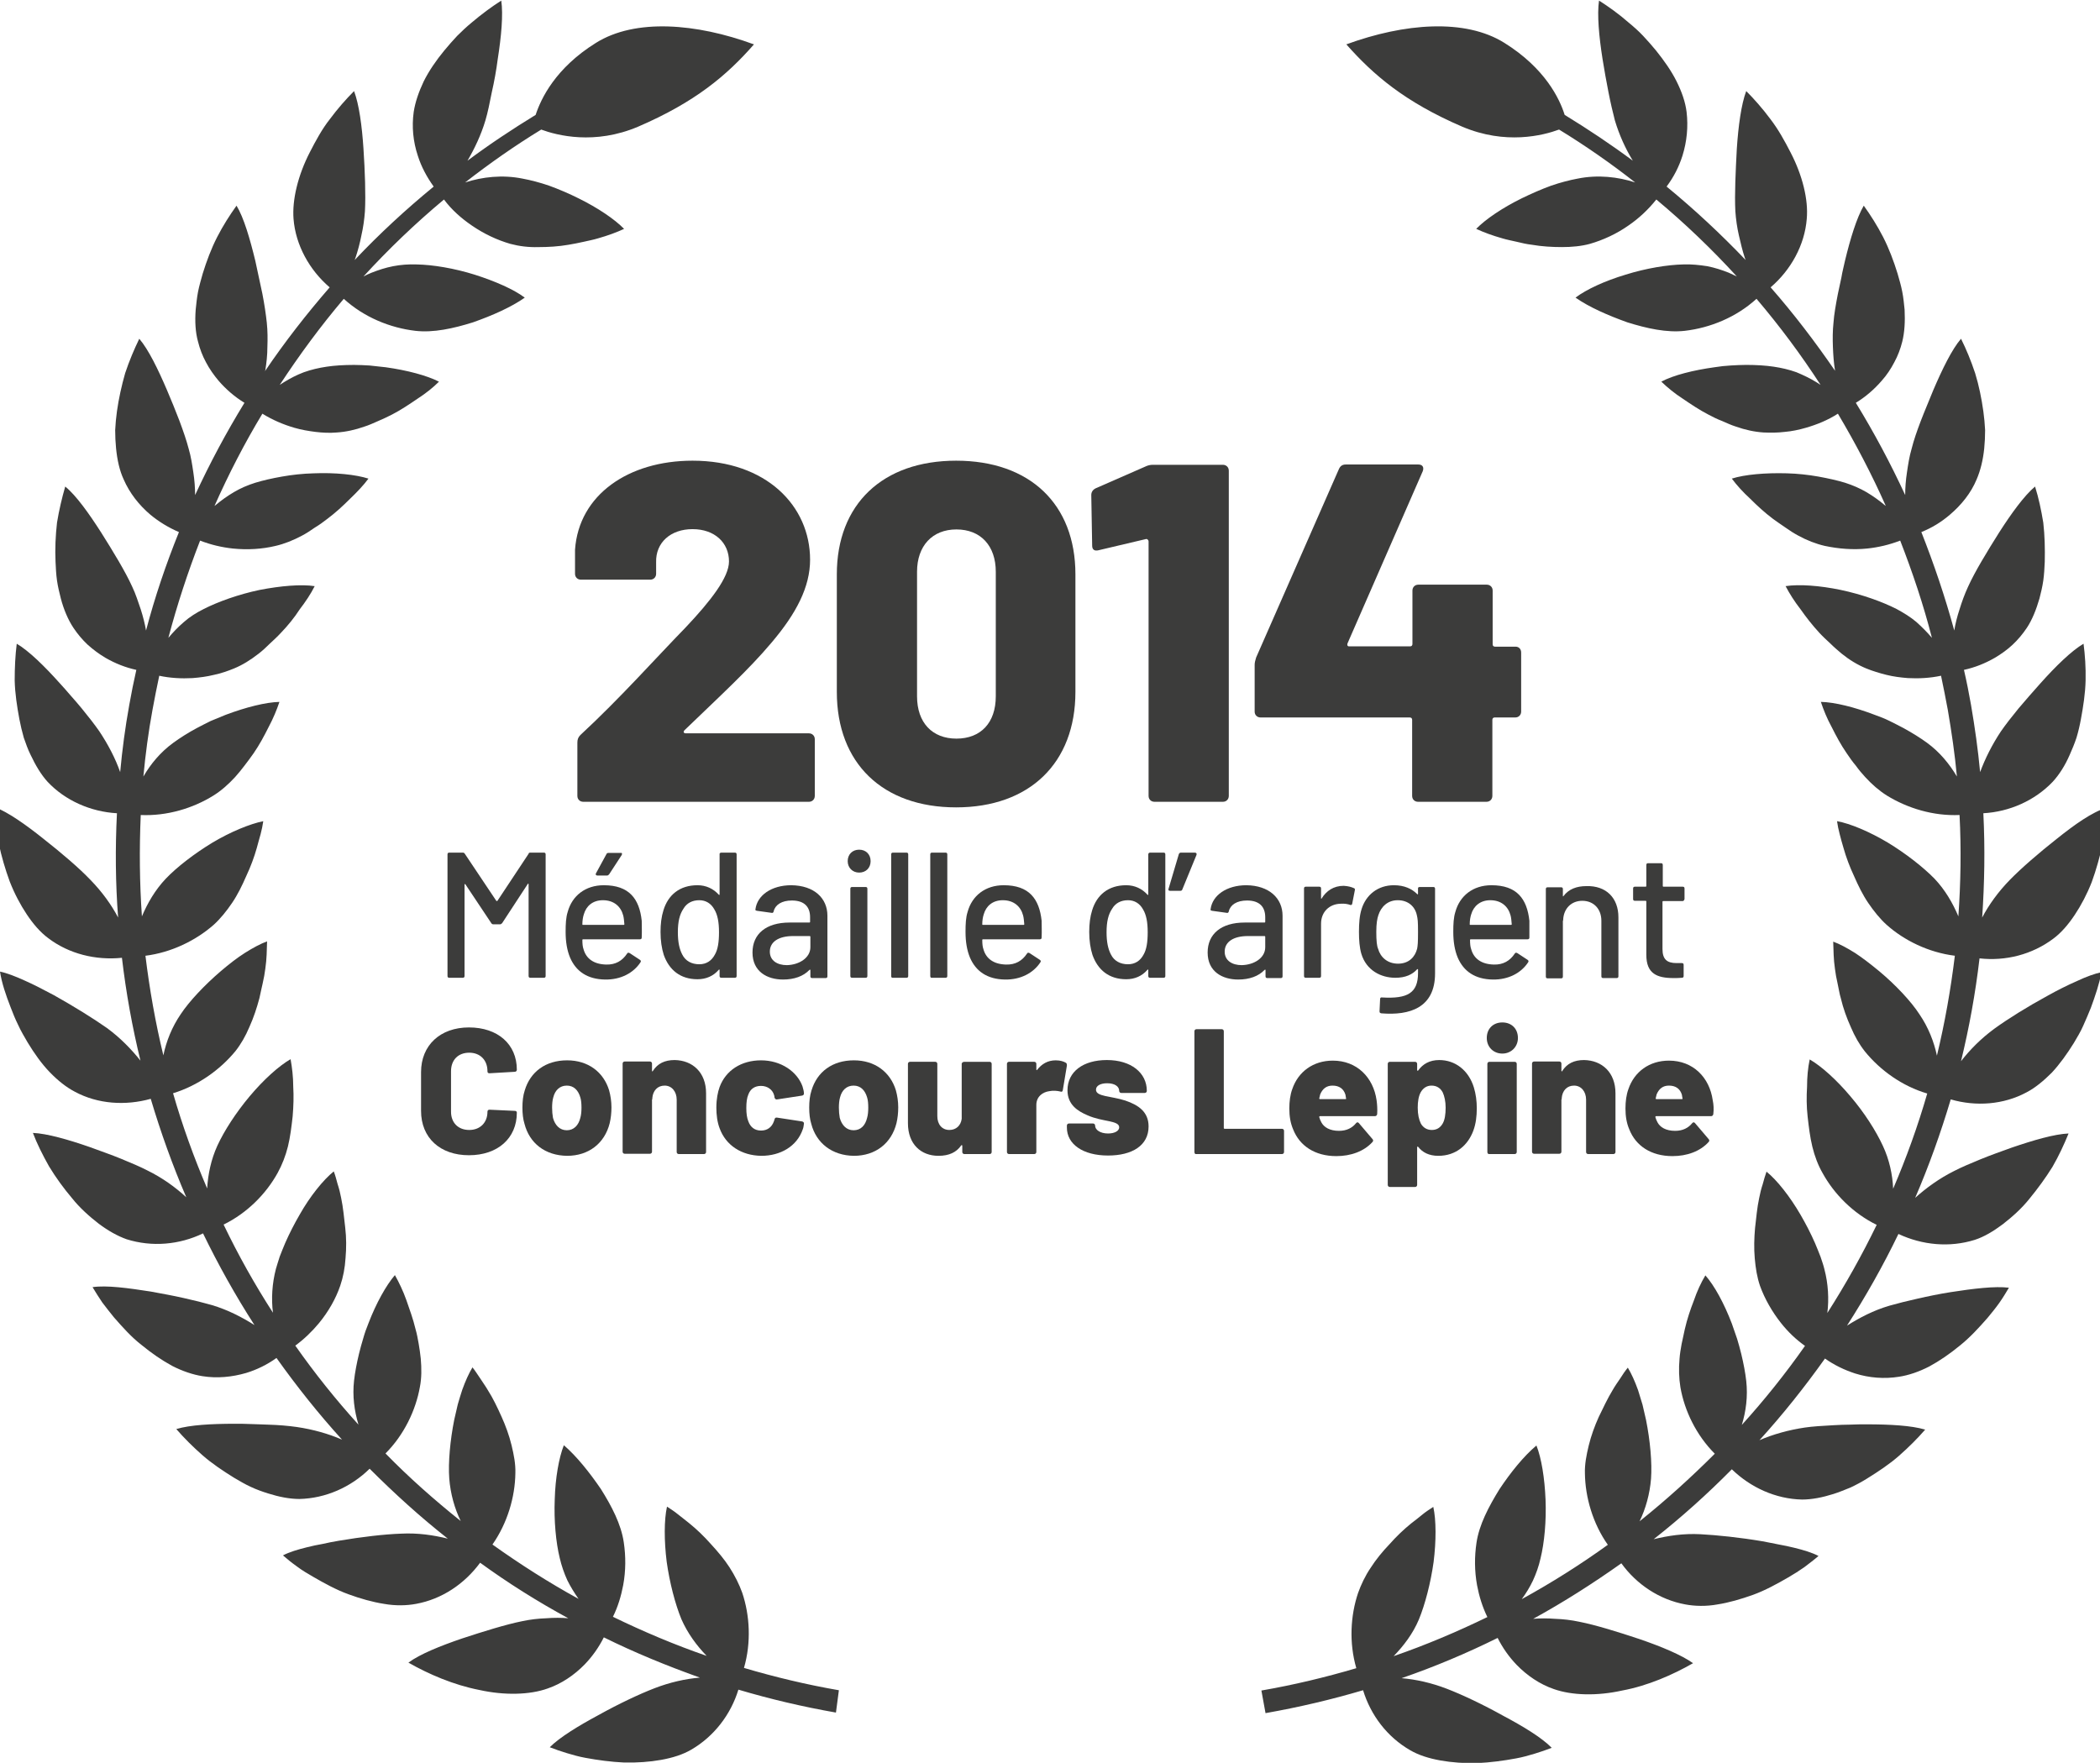 <?xml version="1.0" encoding="utf-8"?>
<!-- Generator: Adobe Illustrator 21.0.0, SVG Export Plug-In . SVG Version: 6.00 Build 0)  -->
<svg version="1.1" id="ƒŒƒCƒ_x201E__x5B__x5F_1"
	 xmlns="http://www.w3.org/2000/svg" xmlns:xlink="http://www.w3.org/1999/xlink" x="0px" y="0px" viewBox="0 0 714.7 600"
	 style="enable-background:new 0 0 714.7 600;" xml:space="preserve">
<style type="text/css">
	.st0{fill:#3C3C3B;}
	.st1{enable-background:new    ;}
</style>
<g>
	<g>
		<g>
			<g>
				<g>
					<path class="st0" d="M285.5,575.3c-11-1.9-21.8-4.5-32.3-7.6c2.5-8.6,2-17.9-0.6-25.6c-1-2.8-2.5-5.8-4.3-8.6s-4.1-5.5-6.4-8
						c-2.3-2.6-4.8-5-7.4-7.1c-1.3-1-2.6-2.1-3.8-3c-1.2-1-2.5-1.8-3.7-2.6c-1,4.5-1,11.6-0.1,18.8c1,7.1,2.9,14.4,5,19.5
						c2.1,4.8,5.2,9,8.6,12.5c-11-3.8-21.6-8.3-31.9-13.3c1.7-3.4,2.8-7.1,3.5-10.8c0.9-4.9,0.9-9.8,0.2-14.5
						c-0.9-6.2-4.1-12.3-7.8-18.2c-3.9-5.7-8.3-11.2-12.6-14.9c-1.7,4.3-2.9,11.2-3.1,18.4c-0.3,7.3,0.4,14.7,1.7,20
						c0.6,2.6,1.5,5.2,2.6,7.6c1.1,2.2,2.4,4.3,3.8,6.3c-10.2-5.6-19.9-11.8-29.3-18.5c5.1-7.3,7.7-16.2,7.8-24.3
						c0.1-3.1-0.5-6.2-1.3-9.5s-2-6.6-3.4-9.7s-2.9-6.3-4.7-9.1c-0.8-1.4-1.8-2.7-2.6-4c-0.9-1.3-1.7-2.6-2.6-3.7
						c-1.2,2-2.4,4.6-3.5,7.7c-0.5,1.5-1,3.2-1.5,4.9c-0.4,1.7-0.8,3.4-1.2,5.2c-1.4,7-2.1,14.7-1.7,20c0.4,5.2,1.8,10.2,3.9,14.5
						c-9-7.2-17.6-14.8-25.6-23c6.3-6.3,10.3-14.7,11.7-22.6c0.6-3,0.6-6.3,0.3-9.7c-0.2-1.7-0.4-3.4-0.7-5
						c-0.3-1.7-0.6-3.4-1.1-5.1c-0.8-3.4-2-6.6-3.1-9.8c-1.1-3.1-2.5-6-3.9-8.5c-3,3.5-6.4,9.6-9,16.4c-0.7,1.7-1.3,3.4-1.8,5.2
						c-0.5,1.7-1,3.4-1.4,5.1c-0.8,3.3-1.4,6.5-1.7,9.2c-0.6,5.3,0.1,10.3,1.5,15c-7.7-8.5-14.9-17.5-21.5-26.9
						c3-2.2,5.7-4.8,8.1-7.7c3.2-3.9,5.7-8.3,7.2-12.7c1-2.9,1.6-6.1,1.8-9.4c0.3-3.4,0.3-6.9-0.1-10.3s-0.7-6.9-1.4-10.2
						c-0.3-1.6-0.7-3.2-1.2-4.7c-0.4-1.5-0.8-3-1.3-4.3c-3.6,2.9-8.1,8.5-11.6,14.7c-1.8,3.1-3.5,6.4-4.9,9.6
						c-0.7,1.6-1.3,3.2-1.9,4.7c-0.5,1.5-0.9,2.9-1.3,4.2c-1.3,5-1.6,10.2-1,14.9c-6.2-9.6-11.8-19.6-16.8-30
						c8-3.9,14.5-10.5,18.4-17.6c1.5-2.7,2.7-5.8,3.5-9c0.8-3.3,1.2-6.7,1.6-10.2c0.3-3.5,0.4-6.9,0.2-10.2c0-3.3-0.4-6.5-0.9-9.3
						c-4,2.3-9.2,7-13.9,12.6c-4.7,5.6-8.7,11.8-11,16.8c-2.2,4.8-3.2,9.8-3.5,14.6c-4.5-10.5-8.4-21.3-11.6-32.4
						c8.5-2.6,16-8,21.2-14.3c1.9-2.4,3.5-5.2,4.8-8.3c1.4-3.1,2.5-6.4,3.4-9.8c0.4-1.7,0.7-3.4,1.1-5c0.4-1.7,0.7-3.4,0.9-5
						c0.5-3.3,0.5-6.4,0.6-9.3c-2.2,0.8-4.8,2.2-7.5,3.9c-2.7,1.7-5.5,3.9-8.2,6.2c-5.5,4.7-10.8,10.3-13.7,14.7
						c-3,4.4-4.9,9.2-5.9,14c-2.7-11.1-4.7-22.5-6.1-33.9c8.8-1.1,17.2-5.2,23.3-10.6c2.2-2,4.3-4.6,6.2-7.4
						c1.9-2.8,3.4-5.9,4.8-9.1c1.5-3.2,2.7-6.4,3.6-9.6c0.4-1.6,0.9-3.2,1.3-4.7s0.7-3,0.9-4.4c-4.5,0.9-11.1,3.6-17.3,7.3
						c-6.1,3.7-12.1,8.3-15.9,12.3c-3.6,3.8-6.2,8.3-8.1,12.8c-0.8-11.4-0.9-22.9-0.4-34.5c8.9,0.4,17.8-2.3,24.7-6.6
						c2.6-1.6,5.1-3.8,7.4-6.3c1.1-1.2,2.2-2.6,3.2-3.9c1.1-1.4,2.1-2.8,3.1-4.2c2-2.9,3.6-5.9,5.1-8.9c1.6-3,2.8-5.9,3.7-8.6
						c-4.6,0.1-11.4,1.8-18.3,4.4c-1.7,0.7-3.4,1.4-5.1,2.1c-1.6,0.8-3.2,1.6-4.7,2.4c-3,1.6-5.8,3.4-8,5
						c-4.4,3.2-7.7,7.2-10.2,11.5c0.7-7.5,1.7-15.1,3.1-22.7c0.7-3.9,1.5-7.8,2.3-11.6c3.7,0.8,7.6,1,11.3,0.8
						c2.5-0.2,4.9-0.5,7.3-1.1c2.4-0.5,4.7-1.3,6.9-2.2c2.9-1.2,5.6-2.9,8.3-5c1.3-1,2.6-2.2,3.8-3.4c1.3-1.2,2.6-2.4,3.8-3.7
						c2.4-2.5,4.6-5.2,6.4-8c2-2.6,3.8-5.3,5.1-7.9c-4.6-0.7-11.6-0.1-18.8,1.3c-7.1,1.5-14.1,4-19,6.5c-2.4,1.2-4.8,2.7-6.7,4.4
						c-2,1.7-3.7,3.5-5.3,5.4c3-11.3,6.6-22.3,10.8-33.1c3.6,1.4,7.4,2.3,11.2,2.7c5,0.5,9.9,0.2,14.5-0.9c3-0.7,6-1.9,9-3.5
						c1.5-0.8,2.9-1.7,4.3-2.7c1.5-0.9,2.9-1.9,4.3-3c2.8-2.1,5.3-4.4,7.7-6.8c2.4-2.3,4.6-4.6,6.3-6.9c-4.4-1.4-11.4-2.1-18.7-1.8
						c-3.7,0.1-7.3,0.5-10.7,1.1c-3.4,0.6-6.5,1.3-9.1,2.1s-5.1,1.9-7.3,3.2c-2.2,1.3-4.3,2.8-6.2,4.4c-0.1,0.1-0.3,0.2-0.4,0.3
						c4.8-10.8,10.2-21.3,16.3-31.4c3.4,2.1,7.1,3.7,10.9,4.8c2.4,0.7,4.8,1.1,7.2,1.4c2.4,0.3,4.9,0.4,7.2,0.2
						c3.1-0.2,6.3-0.9,9.4-2c1.6-0.5,3.1-1.2,4.7-1.9c1.6-0.7,3.2-1.4,4.7-2.2c3.1-1.6,5.9-3.5,8.7-5.4c2.8-1.8,5.3-3.8,7.3-5.8
						c-4.1-2.1-10.9-3.9-18.1-4.9c-1.8-0.2-3.6-0.4-5.5-0.6c-1.8-0.1-3.5-0.2-5.3-0.2c-3.4,0-6.7,0.2-9.3,0.6
						c-2.7,0.4-5.3,1-7.8,1.9c-2.4,0.9-4.7,2.1-6.8,3.4c-0.5,0.3-0.9,0.6-1.4,0.9c6.7-10.2,13.9-20,21.8-29.3
						c6.9,6.3,15.8,9.9,24.4,10.9c6.1,0.7,12.9-0.8,19.6-2.9c6.5-2.3,12.9-5.1,17.6-8.4c-3.7-2.8-10.1-5.6-17-7.8
						c-7-2.2-14.3-3.4-19.8-3.5c-2.7-0.1-5.4,0.1-8,0.6s-5,1.3-7.3,2.2c-1,0.4-1.9,0.8-2.8,1.3c8.5-9.3,17.7-18.1,27.4-26.2
						c2.6,3.5,5.9,6.4,9.4,8.8c4.2,2.9,8.7,5,13.2,6.3c3,0.8,6.2,1.2,9.5,1.1c3.4,0,6.9-0.2,10.3-0.8c1.7-0.3,3.4-0.6,5.1-1
						c1.7-0.4,3.4-0.7,5-1.2c3.2-0.9,6.2-2,8.8-3.2c-3.2-3.3-9-7.2-15.5-10.4c-3.2-1.6-6.7-3.1-10-4.3c-3.2-1.1-6.3-1.9-9-2.4
						c-6.9-1.4-13.8-0.6-19.6,1.3c8.2-6.4,16.9-12.5,25.9-18c5.4,2,18.2,5.3,33-1c19.5-8.4,30.2-17.5,39.4-28
						c-19.6-7.2-40.4-8.9-53.8-0.5c-13.8,8.6-18.7,19-20.5,24.5c-8,4.9-15.7,10-23.2,15.6c2.4-4.1,4.6-8.7,6.1-13.7
						c0.8-2.7,1.5-6.1,2.2-9.7c0.8-3.5,1.5-7.3,2-11.2c1.2-7.6,1.9-15.1,1.2-19.9c-3.3,2.1-6.8,4.7-10.1,7.5
						c-1.7,1.4-3.3,2.9-4.9,4.5c-1.5,1.6-3,3.3-4.4,5c-2.8,3.4-5.2,6.9-7,10.5c-1.7,3.6-2.9,7.1-3.4,10.4c-0.7,5-0.2,10.1,1.4,14.9
						c1.2,3.8,3.1,7.3,5.4,10.5c-9.5,7.8-18.5,16.1-26.9,25c0.1-0.3,0.2-0.5,0.3-0.8c0.8-2.4,1.5-5,2-7.6c0.6-2.6,1-5.4,1.2-8.2
						c0.3-5.6,0-13.7-0.5-21.3c-0.5-7.7-1.5-15.1-3.2-19.6c-2.8,2.8-5.6,6-8.2,9.5c-2.7,3.4-4.9,7.5-6.9,11.4
						c-4,7.8-6,16.1-5.5,22.6c0.7,8.9,5.4,17.4,12.3,23.3c-7.9,9.1-15.3,18.6-22,28.5c0-0.1,0-0.2,0.1-0.3c0.4-2.5,0.7-5.1,0.7-7.9
						c0.1-2.7,0.1-5.4-0.2-8.3c-0.3-2.8-0.8-6.2-1.5-9.8c-0.4-1.8-0.8-3.7-1.2-5.6c-0.4-1.9-0.8-3.7-1.2-5.6
						C85.1,81.4,83,74.1,80.5,70c-2.3,3.2-4.6,6.8-6.6,10.7c-2,3.9-3.6,8.2-4.9,12.4c-0.6,2.1-1.2,4.2-1.6,6.2
						c-0.4,2.1-0.6,4.2-0.8,6.1c-0.3,4-0.1,7.7,0.8,10.9c0.6,2.4,1.5,4.8,2.7,7c1.2,2.3,2.7,4.4,4.3,6.3c2.5,2.9,5.5,5.5,8.8,7.5
						c-6.2,10.1-11.8,20.6-16.8,31.4c0-2.5-0.2-5.1-0.6-7.7c-0.4-2.7-0.8-5.4-1.6-8.1c-0.7-2.7-1.8-5.9-3.1-9.4
						c-1.3-3.4-2.8-7.1-4.3-10.6c-3-7-6.3-13.8-9.4-17.4c-1.7,3.5-3.4,7.5-4.8,11.7c-1.2,4.2-2.2,8.7-2.8,13
						c-0.3,2.2-0.5,4.3-0.6,6.4c0,2.1,0.1,4.2,0.3,6.2c0.4,4,1.2,7.6,2.6,10.6c2,4.6,5.2,8.7,9.1,12c2.9,2.4,6.2,4.4,9.7,5.9
						c-4.4,10.9-8.2,22.1-11.2,33.5c-0.4-2.3-1-4.7-1.8-7.2c-0.9-2.6-1.7-5.2-2.9-7.7c-2.3-5.1-6.5-12-10.6-18.5
						c-4.1-6.4-8.5-12.6-12.2-15.6c-1.1,3.8-2.1,8-2.8,12.3c-0.5,4.4-0.7,8.9-0.5,13.3c0.1,2.2,0.2,4.3,0.5,6.4
						c0.3,2.1,0.8,4.1,1.3,6.1c1,3.8,2.5,7.3,4.3,10c1.4,2.1,3,4,4.8,5.7c1.9,1.7,3.9,3.2,6.1,4.5c3.3,1.9,6.8,3.3,10.5,4.1
						c-0.9,4-1.7,7.9-2.4,11.9c-1.4,7.7-2.4,15.3-3.1,22.9c-1.6-4.6-4.1-9.4-7.1-13.9c-1.6-2.3-3.7-5-6-7.8
						c-1.2-1.4-2.4-2.9-3.7-4.3c-1.2-1.4-2.5-2.9-3.8-4.3c-5.1-5.7-10.5-11-14.6-13.4C5.2,223,5,227.3,5,231.6
						c0.1,4.4,0.8,8.9,1.6,13.2c0.4,2.1,0.9,4.2,1.5,6.3c0.7,2,1.4,4,2.3,5.8c1.7,3.6,3.6,6.8,5.8,9.2c6,6.4,14.7,10.2,23.6,10.7
						c-0.6,11.9-0.5,23.8,0.4,35.5c-2.3-4.4-5.5-8.8-9.4-12.8c-3.9-4.1-9.9-9.2-16-14c-6-4.8-12.1-9.1-16.6-10.8
						c0.1,2,0.2,4,0.4,6.1c0.1,1,0.2,2.1,0.4,3.2s0.4,2.1,0.6,3.2c0.9,4.3,2.2,8.7,3.7,12.8c1.6,4.1,3.6,7.9,5.8,11.2
						c2.2,3.3,4.6,6.1,7.3,8.1c7.1,5.4,16.2,7.6,25.1,6.7c1.4,11.9,3.5,23.5,6.3,35c-3.1-3.9-6.9-7.8-11.4-11.1
						c-4.7-3.3-11.3-7.4-18.1-11.2c-3.4-1.8-6.8-3.6-10-5c-3.1-1.4-5.9-2.5-8.3-3c0.6,3.9,2,8,3.6,12.1c0.8,2.1,1.6,4.1,2.6,6.1
						c0.9,2,2.1,4,3.2,5.9c2.3,3.8,4.8,7.3,7.5,10.1c2.8,2.9,5.7,5.2,8.6,6.7c7.8,4.2,17.2,4.8,25.8,2.4
						c3.4,11.4,7.4,22.6,12.1,33.5c-3.7-3.4-8.1-6.6-13.2-9.1c-2.5-1.3-5.6-2.6-9-4s-7.2-2.7-10.7-4c-7.2-2.5-14.5-4.6-19.3-4.8
						c1.4,3.7,3.3,7.5,5.5,11.4c2.3,3.8,5,7.5,7.8,10.8c2.7,3.4,6,6.3,9.1,8.7c3.2,2.4,6.4,4.2,9.5,5.3c8.6,2.7,17.9,1.9,26-2
						c5.2,10.7,11,21.1,17.5,31.2c-4.3-2.7-9.1-5.2-14.5-6.8c-1.4-0.4-2.9-0.8-4.5-1.2c-1.6-0.4-3.3-0.8-5.1-1.2
						c-3.5-0.8-7.4-1.5-11.2-2.2c-7.7-1.2-15-2.2-19.8-1.5c1,1.7,2.1,3.4,3.3,5.2c1.3,1.7,2.6,3.4,4,5.1c2.9,3.3,5.9,6.7,9.4,9.4
						c3.4,2.8,6.9,5.2,10.4,7.1c3.5,1.8,7.1,3,10.3,3.5c5,0.8,10.1,0.3,14.9-1.1c3.6-1.1,7.1-2.8,10.3-5.1
						c6.9,9.7,14.3,19,22.3,27.8c-4.6-2-9.9-3.5-15.4-4.3c-2.8-0.4-6.2-0.7-9.8-0.8c-1.8-0.1-3.7-0.1-5.7-0.2
						c-1.9-0.1-3.8-0.1-5.7-0.1c-7.7,0-15.2,0.4-19.8,1.8c2.6,3,5.6,6,8.9,8.9c3.3,2.9,7.1,5.4,10.8,7.7c1.9,1.1,3.7,2.2,5.7,3.1
						c1.9,0.9,3.9,1.6,5.8,2.2c3.8,1.2,7.4,1.9,10.7,1.9c8.9-0.2,17.5-4,23.9-10.3c8.4,8.4,17.2,16.4,26.6,23.8
						c-4.9-1.2-10.2-2-15.9-1.7c-5.7,0.2-13.4,1.1-21.1,2.4c-1.9,0.3-3.8,0.7-5.6,1.1c-1.8,0.3-3.6,0.7-5.2,1.1
						c-3.3,0.8-6.2,1.7-8.3,2.8c1.5,1.3,3.1,2.6,4.8,3.8c1.7,1.3,3.6,2.4,5.5,3.5c3.8,2.2,7.8,4.4,11.9,5.9s8.3,2.7,12.2,3.3
						c3.9,0.7,7.7,0.6,10.9,0c8.8-1.6,16.5-6.8,21.8-14c9.5,6.9,19.5,13.2,30,18.9c-2.4-0.2-4.9-0.2-7.5,0c-2.7,0.1-5.4,0.4-8.2,1
						c-5.5,1.1-13.2,3.5-20.5,5.9c-7.3,2.5-14.3,5.3-18.2,8.2c6.8,3.9,15.4,7.6,24.1,9.3c8.5,1.9,17.2,1.7,23.3-0.5
						c4.7-1.6,9.1-4.6,12.6-8.2c2.6-2.7,4.8-5.8,6.5-9.2c10.5,5.2,21.5,9.7,32.7,13.7c-4.9,0.4-10.2,1.6-15.4,3.6
						s-12.4,5.4-19.2,9.2c-6.7,3.6-13.1,7.5-16.5,10.9c1.8,0.7,3.8,1.4,5.8,2s4.1,1.2,6.3,1.6c4.3,0.8,8.8,1.4,13.2,1.6
						c4.4,0.1,8.7-0.2,12.6-0.9c3.9-0.7,7.4-1.8,10.3-3.5c7.7-4.5,13.4-11.9,16-20.4c10.8,3.2,21.8,5.8,33.2,7.8L285.5,575.3z"/>
				</g>
			</g>
			<g>
				<g>
					<path class="st0" d="M700,285.5c-6.1,4.8-12.1,10-16,14s-7.1,8.4-9.4,12.8c0.8-11.7,1-23.6,0.4-35.5
						c8.9-0.5,17.5-4.3,23.6-10.7c2.2-2.4,4.2-5.5,5.8-9.2c0.8-1.8,1.6-3.7,2.3-5.8c0.6-2,1.1-4.1,1.5-6.3c0.8-4.3,1.5-8.8,1.6-13.2
						s-0.2-8.7-0.7-12.5c-4.1,2.4-9.5,7.7-14.6,13.4c-1.3,1.4-2.5,2.9-3.8,4.3c-1.3,1.5-2.5,2.9-3.7,4.3c-2.3,2.8-4.4,5.5-6,7.8
						c-3,4.5-5.4,9.3-7.1,13.9c-0.7-7.6-1.8-15.3-3.1-22.9c-0.7-4-1.5-8-2.4-11.9c3.7-0.8,7.2-2.2,10.5-4.1c2.2-1.3,4.3-2.8,6.1-4.5
						s3.4-3.6,4.8-5.7c1.8-2.7,3.2-6.2,4.3-10c0.5-1.9,1-4,1.3-6.1s0.4-4.2,0.5-6.4c0.1-4.4,0-8.9-0.5-13.3
						c-0.7-4.3-1.6-8.5-2.8-12.3c-3.7,3.1-8.1,9.2-12.2,15.6c-4.1,6.5-8.3,13.4-10.6,18.5c-1.2,2.6-2.1,5.1-2.9,7.7
						c-0.8,2.4-1.4,4.8-1.8,7.2c-3.1-11.4-6.9-22.6-11.2-33.5c3.5-1.4,6.8-3.4,9.7-5.9c3.9-3.3,7.2-7.4,9.1-12
						c1.3-3,2.2-6.6,2.6-10.6c0.2-2,0.3-4.1,0.3-6.2c-0.1-2.1-0.3-4.2-0.6-6.4c-0.6-4.3-1.5-8.8-2.8-13c-1.4-4.2-3-8.1-4.8-11.7
						c-3.1,3.6-6.4,10.4-9.4,17.4c-1.4,3.5-3,7.2-4.3,10.6c-1.3,3.4-2.4,6.6-3.1,9.4c-0.8,2.7-1.2,5.4-1.6,8.1
						c-0.4,2.6-0.6,5.2-0.6,7.7c-5-10.8-10.6-21.3-16.8-31.4c3.3-2,6.3-4.6,8.8-7.5c1.7-1.9,3.1-4,4.3-6.3c1.2-2.2,2.1-4.6,2.7-7
						c0.8-3.2,1-6.9,0.8-10.9c-0.2-2-0.4-4.1-0.8-6.1c-0.4-2.1-1-4.1-1.6-6.2c-1.3-4.2-2.9-8.5-4.9-12.4s-4.3-7.5-6.6-10.7
						c-2.4,4.1-4.6,11.3-6.4,18.8c-0.4,1.9-0.9,3.7-1.2,5.6c-0.4,1.9-0.8,3.8-1.2,5.6c-0.7,3.6-1.3,7-1.5,9.8
						c-0.3,2.8-0.3,5.6-0.2,8.3c0.1,2.7,0.3,5.4,0.7,7.9c0,0.1,0,0.2,0.1,0.3c-6.8-9.9-14.1-19.5-22-28.5
						c6.9-5.9,11.6-14.4,12.3-23.3c0.6-6.6-1.5-14.9-5.5-22.6c-2-3.9-4.2-7.9-6.9-11.4c-2.6-3.5-5.5-6.8-8.2-9.5
						c-1.7,4.5-2.7,12-3.2,19.6c-0.4,7.6-0.8,15.6-0.5,21.3c0.2,2.8,0.6,5.6,1.2,8.2c0.6,2.6,1.2,5.2,2,7.6c0.1,0.3,0.2,0.5,0.3,0.8
						c-8.4-8.8-17.4-17.2-26.9-25c2.4-3.2,4.2-6.7,5.4-10.5c1.5-4.8,2-9.9,1.4-14.9c-0.4-3.3-1.6-6.8-3.4-10.4
						c-1.8-3.6-4.2-7-7-10.5c-1.4-1.7-2.9-3.4-4.4-5s-3.2-3.1-4.9-4.5c-3.3-2.9-6.8-5.4-10.1-7.5c-0.7,4.7,0,12.3,1.2,19.9
						c0.6,3.8,1.3,7.6,2,11.2s1.5,7,2.2,9.7c1.5,5,3.6,9.6,6.1,13.7c-7.4-5.5-15.2-10.7-23.2-15.6c-1.7-5.5-6.7-15.9-20.5-24.5
						c-13.4-8.4-34.1-6.7-53.8,0.5c9.2,10.4,19.9,19.6,39.4,28c14.8,6.3,27.6,3,33,1c9,5.5,17.6,11.5,25.9,18
						c-5.8-1.9-12.7-2.7-19.6-1.3c-2.7,0.5-5.8,1.3-9,2.4c-3.3,1.2-6.7,2.7-10,4.3c-6.5,3.2-12.3,7.1-15.5,10.4
						c2.6,1.2,5.6,2.3,8.8,3.2c1.6,0.5,3.3,0.8,5,1.2c1.7,0.4,3.3,0.8,5.1,1c3.4,0.6,7,0.8,10.3,0.8s6.6-0.3,9.5-1.1
						c4.5-1.3,9.1-3.4,13.2-6.3c3.5-2.4,6.7-5.4,9.4-8.8c9.7,8.1,18.9,16.9,27.4,26.2c-0.9-0.4-1.9-0.9-2.8-1.3
						c-2.3-0.9-4.7-1.7-7.3-2.2c-2.6-0.4-5.3-0.7-8-0.6c-5.4,0.1-12.8,1.3-19.8,3.5c-7,2.1-13.3,5-17,7.8c4.7,3.3,11.2,6.1,17.6,8.4
						c6.7,2.1,13.5,3.6,19.6,2.9c8.6-1,17.5-4.6,24.4-10.9c7.9,9.3,15.2,19.1,21.8,29.3c-0.5-0.3-0.9-0.6-1.4-0.9
						c-2.1-1.3-4.4-2.4-6.8-3.4c-2.5-0.9-5.1-1.5-7.8-1.9s-5.9-0.6-9.3-0.6c-1.7,0-3.5,0.1-5.3,0.2s-3.7,0.3-5.5,0.6
						c-7.2,1-14,2.7-18.1,4.9c2.1,2,4.5,4,7.3,5.8c2.8,1.9,5.6,3.8,8.7,5.4c1.5,0.8,3.1,1.6,4.7,2.2c1.6,0.7,3.1,1.4,4.7,1.9
						c3.1,1.1,6.3,1.8,9.4,2c2.4,0.1,4.8,0.1,7.2-0.2c2.4-0.2,4.8-0.7,7.2-1.4c3.8-1.1,7.5-2.6,10.9-4.8c6,10.1,11.5,20.6,16.3,31.4
						c-0.1-0.1-0.3-0.2-0.4-0.3c-1.9-1.6-4-3.1-6.2-4.4c-2.2-1.3-4.8-2.4-7.3-3.2c-2.6-0.8-5.8-1.5-9.1-2.1c-3.4-0.6-7-1-10.7-1.1
						c-7.3-0.2-14.3,0.4-18.7,1.8c1.7,2.3,3.8,4.6,6.3,6.9c2.3,2.3,4.9,4.7,7.7,6.8c1.4,1,2.8,2,4.3,3c1.4,1,2.8,1.9,4.3,2.7
						c2.9,1.6,6,2.8,9,3.5c4.7,1,9.6,1.4,14.5,0.9c3.8-0.4,7.6-1.3,11.2-2.7c4.2,10.8,7.9,21.8,10.8,33.1c-1.6-1.9-3.4-3.7-5.3-5.4
						c-2-1.7-4.3-3.1-6.7-4.4c-4.9-2.5-11.9-5-19-6.5c-7.2-1.5-14.2-2-18.8-1.3c1.3,2.5,3,5.2,5.1,7.9c1.9,2.7,4,5.4,6.4,8
						c1.2,1.3,2.5,2.5,3.8,3.7c1.2,1.2,2.5,2.3,3.8,3.4c2.6,2.1,5.4,3.8,8.3,5c2.2,0.9,4.5,1.6,6.9,2.2c2.4,0.6,4.8,0.9,7.3,1.1
						c3.7,0.2,7.6,0,11.3-0.8c0.8,3.9,1.6,7.7,2.3,11.6c1.3,7.6,2.4,15.1,3.1,22.7c-2.5-4.2-5.8-8.3-10.2-11.5c-2.2-1.6-4.9-3.3-8-5
						c-1.5-0.8-3.1-1.6-4.7-2.4c-1.6-0.8-3.4-1.5-5.1-2.1c-6.8-2.6-13.6-4.3-18.3-4.4c0.9,2.7,2.1,5.7,3.7,8.6c1.5,3,3.1,6,5.1,8.9
						c1,1.5,2,2.9,3.1,4.2c1,1.4,2.1,2.7,3.2,3.9c2.3,2.5,4.7,4.6,7.4,6.3c7,4.3,15.8,7,24.7,6.6c0.6,11.6,0.4,23.2-0.4,34.5
						c-1.9-4.5-4.5-9-8.1-12.8c-3.8-3.9-9.8-8.6-15.9-12.3c-6.2-3.7-12.8-6.5-17.3-7.3c0.2,1.4,0.5,2.9,0.9,4.4s0.8,3.1,1.3,4.7
						c0.9,3.2,2.1,6.4,3.6,9.6c1.4,3.2,2.9,6.3,4.8,9.1c1.9,2.8,4,5.4,6.2,7.4c6,5.4,14.4,9.5,23.3,10.6c-1.4,11.5-3.4,22.8-6.1,34
						c-1-4.7-2.9-9.6-5.9-14c-2.9-4.5-8.2-10.1-13.7-14.7c-2.8-2.3-5.6-4.5-8.2-6.2c-2.7-1.7-5.3-3.1-7.5-3.9c0.1,2.9,0.1,6,0.6,9.3
						c0.2,1.6,0.5,3.3,0.9,5s0.6,3.4,1.1,5c0.8,3.4,2,6.7,3.4,9.8c1.3,3.1,2.9,5.9,4.8,8.3c5.2,6.4,12.7,11.8,21.2,14.3
						c-3.2,11.1-7.1,21.9-11.6,32.4c-0.2-4.8-1.3-9.9-3.5-14.6c-2.3-5-6.3-11.3-11-16.8c-4.7-5.6-9.9-10.3-13.9-12.6
						c-0.6,2.8-0.9,6-0.9,9.3c-0.2,3.3-0.2,6.7,0.2,10.2s0.8,6.9,1.6,10.2c0.8,3.3,2,6.4,3.5,9c3.9,7.1,10.4,13.7,18.4,17.6
						c-5,10.3-10.6,20.3-16.8,30c0.6-4.7,0.3-10-1-14.9c-0.3-1.3-0.8-2.7-1.3-4.2c-0.6-1.5-1.2-3.1-1.9-4.7
						c-1.4-3.2-3.1-6.5-4.9-9.6c-3.6-6.2-8-11.8-11.6-14.7c-0.5,1.4-0.9,2.8-1.3,4.3c-0.5,1.5-0.9,3.1-1.2,4.7
						c-0.7,3.2-1,6.8-1.4,10.2c-0.3,3.4-0.4,6.9-0.1,10.3c0.3,3.4,0.8,6.5,1.8,9.4c1.6,4.4,4.1,8.8,7.2,12.7c2.3,2.9,5,5.5,8.1,7.7
						c-6.6,9.4-13.8,18.4-21.5,26.9c1.4-4.6,2.1-9.7,1.5-15c-0.3-2.7-0.9-5.9-1.7-9.2c-0.4-1.7-0.9-3.4-1.4-5.1
						c-0.6-1.7-1.2-3.5-1.8-5.2c-2.6-6.8-5.9-12.9-9-16.4c-1.5,2.5-2.8,5.3-3.9,8.5c-1.2,3.1-2.3,6.3-3.1,9.8
						c-0.4,1.7-0.7,3.4-1.1,5.1c-0.3,1.7-0.6,3.4-0.7,5c-0.3,3.3-0.2,6.6,0.3,9.7c1.4,8,5.4,16.3,11.7,22.6
						c-8.1,8.1-16.6,15.8-25.6,23c2.1-4.3,3.5-9.4,3.9-14.5c0.4-5.4-0.3-13-1.7-20c-0.4-1.8-0.8-3.5-1.2-5.2c-0.5-1.7-1-3.3-1.5-4.9
						c-1.1-3.1-2.3-5.7-3.5-7.7c-0.9,1.1-1.8,2.4-2.6,3.7c-0.9,1.3-1.8,2.6-2.6,4c-1.7,2.8-3.2,6-4.7,9.1c-1.4,3.1-2.6,6.4-3.4,9.7
						c-0.8,3.3-1.4,6.4-1.3,9.5c0.1,8.1,2.7,17.1,7.8,24.3c-9.3,6.7-19.1,12.9-29.3,18.5c1.4-1.9,2.7-4,3.8-6.3
						c1.1-2.4,2-4.9,2.6-7.6c1.3-5.3,2-12.7,1.7-20s-1.4-14.1-3.1-18.4c-4.4,3.7-8.8,9.2-12.6,14.9c-3.7,6-6.9,12.1-7.8,18.2
						c-0.7,4.7-0.7,9.6,0.2,14.5c0.7,3.7,1.8,7.3,3.5,10.8c-10.3,5-20.9,9.5-31.9,13.3c3.4-3.5,6.6-7.7,8.6-12.5
						c2.1-5.1,4-12.4,5-19.5c0.9-7.2,0.9-14.3-0.1-18.8c-1.2,0.8-2.5,1.6-3.7,2.6s-2.5,2-3.8,3c-2.6,2.1-5.1,4.5-7.4,7.1
						c-2.4,2.5-4.6,5.2-6.4,8c-1.9,2.8-3.3,5.8-4.3,8.6c-2.6,7.7-3.1,17-0.6,25.6c-10.5,3.1-21.3,5.7-32.3,7.6l1.4,7.7
						c11.3-2,22.4-4.6,33.2-7.8c2.6,8.5,8.2,15.9,16,20.4c2.9,1.7,6.4,2.8,10.3,3.5s8.2,1,12.6,0.9c4.4-0.2,8.9-0.8,13.2-1.6
						c2.2-0.4,4.3-1,6.3-1.6s4-1.3,5.8-2c-3.3-3.4-9.7-7.3-16.5-10.9c-6.8-3.8-14-7.2-19.2-9.2s-10.5-3.2-15.4-3.6
						c11.3-3.9,22.2-8.5,32.7-13.7c1.7,3.4,3.9,6.5,6.5,9.2c3.5,3.6,7.9,6.6,12.6,8.2c6.2,2.2,14.8,2.4,23.3,0.5
						c8.7-1.6,17.3-5.4,24.1-9.3c-3.9-2.8-10.9-5.7-18.2-8.2c-7.2-2.4-14.9-4.8-20.5-5.9c-2.8-0.6-5.5-0.9-8.2-1
						c-2.6-0.2-5.1-0.2-7.5,0c10.4-5.7,20.4-12.1,30-18.9c5.2,7.2,13,12.4,21.8,14c3.2,0.6,7.1,0.7,10.9,0c3.9-0.6,8-1.8,12.2-3.3
						c4.1-1.5,8.1-3.7,11.9-5.9c1.9-1.1,3.8-2.3,5.5-3.5c1.7-1.3,3.3-2.5,4.8-3.8c-2.1-1.1-5-2-8.3-2.8c-1.7-0.4-3.4-0.8-5.2-1.1
						c-1.8-0.4-3.7-0.7-5.6-1.1c-7.7-1.3-15.4-2.1-21.1-2.4c-5.7-0.3-11,0.5-15.9,1.7c9.4-7.4,18.2-15.3,26.6-23.8
						c6.4,6.2,14.9,10.1,23.9,10.3c3.3,0,6.9-0.7,10.7-1.9c1.9-0.6,3.8-1.4,5.8-2.2c1.9-0.9,3.8-1.9,5.7-3.1
						c3.7-2.3,7.5-4.8,10.8-7.7c3.3-2.9,6.3-5.9,8.9-8.9c-4.6-1.4-12.1-1.8-19.8-1.8c-1.9,0-3.8,0-5.7,0.1c-1.9,0-3.8,0.1-5.7,0.2
						c-3.7,0.2-7.1,0.4-9.8,0.8c-5.4,0.8-10.8,2.3-15.4,4.3c8-8.8,15.4-18.1,22.3-27.8c3.1,2.2,6.6,3.9,10.3,5.1
						c4.8,1.5,9.9,1.9,14.9,1.1c3.3-0.5,6.8-1.7,10.3-3.5c3.5-1.9,7-4.3,10.4-7.1c3.5-2.8,6.5-6.1,9.4-9.4c1.4-1.7,2.8-3.4,4-5.1
						s2.3-3.5,3.3-5.2c-4.7-0.6-12.1,0.3-19.8,1.5c-3.8,0.6-7.7,1.4-11.2,2.2c-1.8,0.4-3.5,0.8-5.1,1.2c-1.6,0.4-3.1,0.8-4.5,1.2
						c-5.5,1.6-10.2,4.1-14.5,6.8c6.4-10,12.3-20.4,17.5-31.2c8.1,3.8,17.4,4.7,26,2c3.1-1,6.3-2.9,9.5-5.3c3.1-2.4,6.4-5.3,9.1-8.7
						c2.8-3.4,5.5-7.1,7.8-10.8c2.2-3.8,4-7.7,5.5-11.4c-4.8,0.2-12,2.3-19.3,4.8c-3.6,1.3-7.3,2.6-10.7,4s-6.5,2.7-9,4
						c-5,2.5-9.4,5.7-13.2,9.1c4.7-10.9,8.7-22.1,12.1-33.5c8.6,2.5,18,1.8,25.8-2.4c2.9-1.5,5.8-3.9,8.6-6.7
						c2.7-2.9,5.2-6.4,7.5-10.1c1.1-1.9,2.3-3.8,3.2-5.9c0.9-2,1.8-4.1,2.6-6.1c1.5-4.1,2.9-8.2,3.6-12.1c-2.3,0.5-5.1,1.5-8.3,3
						c-3.2,1.4-6.6,3.1-10,5c-6.8,3.7-13.4,7.8-18.1,11.2c-4.5,3.3-8.3,7.1-11.4,11.1c2.8-11.5,4.9-23.1,6.3-35
						c8.9,1,17.9-1.3,25.1-6.7c2.7-2,5.1-4.8,7.3-8.1c2.2-3.3,4.2-7.1,5.8-11.2c1.5-4.1,2.7-8.5,3.7-12.8c0.2-1.1,0.4-2.2,0.6-3.2
						c0.1-1.1,0.3-2.1,0.4-3.2c0.2-2.1,0.4-4.1,0.4-6.1C712,276.4,706,280.7,700,285.5z"/>
				</g>
			</g>
		</g>
	</g>
</g>
<g class="st1">
	<path class="st0" d="M233.4,249.6h41.9c1.1,0,2,0.8,2,2v19.3c0,1.1-0.8,2-2,2h-76.8c-1.1,0-2-0.8-2-2v-18.2c0-1,0.3-1.8,1-2.5
		c13.6-12.6,25.2-25.7,35.9-36.7c8.5-9,14.7-17,14.7-22.4c0-6.4-4.9-11-12.4-11c-7.5,0-12.6,4.6-12.4,11.3v3.9c0,1.1-0.8,2-2,2
		h-23.6c-1.1,0-2-0.8-2-2v-8.2c1.3-18.7,18.2-30.3,40-30.3c25.1,0,40,15.4,40,33.7c0,9.3-4.7,18.3-13.1,28.2
		c-7.7,9.2-18.2,18.8-29.6,29.8C232.4,249.1,232.7,249.6,233.4,249.6z"/>
	<path class="st0" d="M284.8,235.5v-40c0-23.9,15.6-38.7,40.6-38.7s40.6,14.7,40.6,38.7v40c0,24.2-15.6,39.3-40.6,39.3
		S284.8,259.8,284.8,235.5z M338.9,237v-42.4c0-8.8-5.1-14.4-13.4-14.4c-8.2,0-13.4,5.6-13.4,14.4V237c0,9,5.2,14.4,13.4,14.4
		C333.8,251.4,338.9,246,338.9,237z"/>
	<path class="st0" d="M392.3,158.2h23.9c1.1,0,2,0.8,2,2v110.7c0,1.1-0.8,2-2,2h-23.3c-1.1,0-2-0.8-2-2v-86.6c0-0.5-0.5-1-1-0.8
		l-16.1,3.8c-1.3,0.3-2.1-0.2-2.1-1.6l-0.3-17.2c0-1,0.5-1.8,1.5-2.3l16.9-7.4C390.6,158.4,391.5,158.2,392.3,158.2z"/>
	<path class="st0" d="M517.7,222.1v20.1c0,1.1-0.8,2-2,2h-7c-0.5,0-0.8,0.3-0.8,0.8v25.9c0,1.1-0.8,2-2,2h-23.3c-1.1,0-2-0.8-2-2
		V245c0-0.5-0.3-0.8-0.8-0.8H429c-1.1,0-2-0.8-2-2v-15.9c0-0.8,0.2-1.5,0.5-2.5l28.2-64.2c0.5-1.1,1.3-1.5,2.3-1.5h24.7
		c1.5,0,2,1,1.5,2.3l-25.6,58.6c-0.2,0.5,0,1,0.5,1h20.8c0.5,0,0.8-0.3,0.8-0.8V201c0-1.1,0.8-2,2-2h23.3c1.1,0,2,0.8,2,2v18.3
		c0,0.5,0.3,0.8,0.8,0.8h7C516.9,220.1,517.7,220.9,517.7,222.1z"/>
</g>
<g class="st1">
	<path class="st0" d="M180.5,290.2h4.6c0.4,0,0.6,0.2,0.6,0.6v41.4c0,0.4-0.2,0.6-0.6,0.6h-4.6c-0.4,0-0.6-0.2-0.6-0.6v-31.2
		c0-0.2-0.2-0.4-0.3-0.1l-8.7,13.3c-0.2,0.2-0.4,0.4-0.7,0.4h-2.3c-0.3,0-0.5-0.1-0.7-0.4l-8.8-13.2c-0.1-0.2-0.3-0.1-0.3,0.1v31.1
		c0,0.4-0.2,0.6-0.6,0.6h-4.6c-0.4,0-0.6-0.2-0.6-0.6v-41.4c0-0.4,0.2-0.6,0.6-0.6h4.6c0.3,0,0.5,0.1,0.7,0.4l10.7,16
		c0.1,0.1,0.3,0.1,0.4,0l10.6-16C179.9,290.3,180.2,290.2,180.5,290.2z"/>
	<path class="st0" d="M218.4,319.1c0,0.4-0.2,0.6-0.6,0.6h-19.4c-0.1,0-0.2,0.1-0.2,0.2c0,1.3,0.1,2.4,0.4,3.2
		c0.9,3.2,3.5,5.1,7.7,5.2c3.2,0.1,5.5-1.3,7.1-3.7c0.2-0.4,0.5-0.4,0.9-0.2l3.5,2.3c0.3,0.2,0.4,0.5,0.2,0.8
		c-2.4,3.7-6.8,6-12.1,5.9c-6-0.1-9.9-2.8-11.9-7.5c-1-2.4-1.5-5.3-1.5-8.7c0-2.7,0.1-4.9,0.7-6.8c1.5-5.5,6-9.1,12.3-9.1
		c8.6,0,12.1,4.6,12.9,12.1C218.4,315.2,218.5,316.8,218.4,319.1z M198.7,311.2c-0.3,0.9-0.5,2.1-0.5,3.4c0,0.2,0.1,0.2,0.2,0.2
		h13.9c0.1,0,0.2-0.1,0.2-0.2c-0.1-1.2-0.2-2.3-0.4-3c-0.8-3.1-3.2-5.2-6.9-5.2C201.7,306.4,199.5,308.4,198.7,311.2z M211.6,291
		l-4.3,6.6c-0.2,0.2-0.4,0.4-0.7,0.4h-3.3c-0.4,0-0.7-0.3-0.5-0.7l3.6-6.6c0.1-0.3,0.4-0.4,0.7-0.4h4.1
		C211.7,290.2,211.8,290.5,211.6,291z"/>
	<path class="st0" d="M245.5,290.2h4.6c0.4,0,0.6,0.2,0.6,0.6v41.4c0,0.4-0.2,0.6-0.6,0.6h-4.6c-0.4,0-0.6-0.2-0.6-0.6v-2
		c0-0.2-0.1-0.3-0.3-0.1c-1.8,2.1-4.3,3.2-7.2,3.2c-5.9,0-9.7-3.2-11.5-8.3c-0.7-2.2-1.1-4.8-1.1-7.8c0-2.7,0.3-5.2,1-7.4
		c1.6-5.2,5.5-8.5,11.6-8.5c2.9,0,5.4,1.2,7.2,3.2c0.2,0.2,0.3,0.1,0.3-0.1v-13.6C244.8,290.5,245.1,290.2,245.5,290.2z
		 M244.7,317.3c0-3.5-0.5-6-1.6-7.8c-1.1-2-2.9-3.1-5.1-3.1c-2.4,0-4.3,1-5.4,2.9c-1.3,1.9-1.9,4.4-1.9,8c0,3.3,0.5,5.7,1.5,7.6
		c1.1,2.2,3.2,3.3,5.8,3.3c2.4,0,4.2-1.2,5.3-3.3C244.3,323.2,244.7,320.7,244.7,317.3z"/>
	<path class="st0" d="M281.6,311.7v20.6c0,0.4-0.2,0.6-0.6,0.6h-4.6c-0.4,0-0.6-0.2-0.6-0.6v-2.1c0-0.2-0.1-0.2-0.3-0.1
		c-2.1,2.2-5.2,3.3-9,3.3c-5.4,0-10.4-2.7-10.4-9.2c0-6.3,4.6-10.2,12.6-10.2h6.8c0.1,0,0.2-0.1,0.2-0.2v-1.6c0-3.5-1.9-5.7-6.2-5.7
		c-3.5,0-5.7,1.5-6.2,3.7c-0.1,0.4-0.3,0.6-0.7,0.5l-5-0.7c-0.4-0.1-0.6-0.2-0.5-0.5c0.6-4.8,5.5-8.2,12.2-8.2
		C277.1,301.4,281.6,305.7,281.6,311.7z M275.8,322.4v-3.6c0-0.1-0.1-0.2-0.2-0.2h-5.7c-4.8,0-7.9,1.9-7.9,5.3
		c0,3.1,2.6,4.6,5.8,4.6C272,328.4,275.8,326,275.8,322.4z"/>
	<path class="st0" d="M288.5,293.1c0-2.3,1.6-3.9,3.9-3.9s3.9,1.6,3.9,3.9c0,2.3-1.6,3.9-3.9,3.9S288.5,295.3,288.5,293.1z
		 M289.4,332.2v-29.7c0-0.4,0.2-0.6,0.6-0.6h4.6c0.4,0,0.6,0.2,0.6,0.6v29.7c0,0.4-0.2,0.6-0.6,0.6H290
		C289.6,332.8,289.4,332.6,289.4,332.2z"/>
	<path class="st0" d="M303.3,332.2v-41.4c0-0.4,0.2-0.6,0.6-0.6h4.6c0.4,0,0.6,0.2,0.6,0.6v41.4c0,0.4-0.2,0.6-0.6,0.6h-4.6
		C303.5,332.9,303.3,332.6,303.3,332.2z"/>
	<path class="st0" d="M316.6,332.2v-41.4c0-0.4,0.2-0.6,0.6-0.6h4.6c0.4,0,0.6,0.2,0.6,0.6v41.4c0,0.4-0.2,0.6-0.6,0.6h-4.6
		C316.8,332.9,316.6,332.6,316.6,332.2z"/>
	<path class="st0" d="M354.5,319.1c0,0.4-0.2,0.6-0.6,0.6h-19.4c-0.1,0-0.2,0.1-0.2,0.2c0,1.3,0.1,2.4,0.4,3.2
		c0.9,3.2,3.5,5.1,7.7,5.2c3.2,0.1,5.5-1.3,7.1-3.7c0.2-0.4,0.5-0.4,0.9-0.2l3.5,2.3c0.3,0.2,0.4,0.5,0.2,0.8
		c-2.4,3.7-6.8,6-12.1,5.9c-6-0.1-9.9-2.8-11.9-7.5c-1-2.4-1.5-5.3-1.5-8.7c0-2.7,0.1-4.9,0.7-6.8c1.5-5.5,6-9.1,12.3-9.1
		c8.6,0,12.1,4.6,12.9,12.1C354.5,315.2,354.6,316.8,354.5,319.1z M334.8,311.2c-0.3,0.9-0.5,2.1-0.5,3.4c0,0.2,0.1,0.2,0.2,0.2
		h13.9c0.1,0,0.2-0.1,0.2-0.2c-0.1-1.2-0.2-2.3-0.4-3c-0.8-3.1-3.2-5.2-6.9-5.2C337.8,306.4,335.6,308.4,334.8,311.2z"/>
	<path class="st0" d="M391.4,290.2h4.6c0.4,0,0.6,0.2,0.6,0.6v41.4c0,0.4-0.2,0.6-0.6,0.6h-4.6c-0.4,0-0.6-0.2-0.6-0.6v-2
		c0-0.2-0.1-0.3-0.3-0.1c-1.8,2.1-4.3,3.2-7.2,3.2c-5.9,0-9.7-3.2-11.5-8.3c-0.7-2.2-1.1-4.8-1.1-7.8c0-2.7,0.3-5.2,1-7.4
		c1.6-5.2,5.5-8.5,11.6-8.5c2.9,0,5.4,1.2,7.2,3.2c0.2,0.2,0.3,0.1,0.3-0.1v-13.6C390.8,290.5,391,290.2,391.4,290.2z M390.6,317.3
		c0-3.5-0.5-6-1.6-7.8c-1.1-2-2.9-3.1-5.1-3.1c-2.4,0-4.3,1-5.4,2.9c-1.3,1.9-1.9,4.4-1.9,8c0,3.3,0.5,5.7,1.5,7.6
		c1.1,2.2,3.2,3.3,5.8,3.3c2.4,0,4.2-1.2,5.3-3.3C390.2,323.2,390.6,320.7,390.6,317.3z"/>
	<path class="st0" d="M407.2,291l-4.8,11.7c-0.1,0.4-0.4,0.5-0.7,0.5h-3.5c-0.4,0-0.7-0.2-0.5-0.7l3.5-11.8c0.1-0.3,0.4-0.5,0.7-0.5
		h4.7C407.1,290.2,407.4,290.5,407.2,291z"/>
	<path class="st0" d="M436.5,311.7v20.6c0,0.4-0.2,0.6-0.6,0.6h-4.6c-0.4,0-0.6-0.2-0.6-0.6v-2.1c0-0.2-0.1-0.2-0.3-0.1
		c-2.1,2.2-5.2,3.3-9,3.3c-5.4,0-10.4-2.7-10.4-9.2c0-6.3,4.6-10.2,12.6-10.2h6.8c0.1,0,0.2-0.1,0.2-0.2v-1.6c0-3.5-1.9-5.7-6.2-5.7
		c-3.5,0-5.7,1.5-6.2,3.7c-0.1,0.4-0.3,0.6-0.7,0.5l-5-0.7c-0.4-0.1-0.6-0.2-0.5-0.5c0.6-4.8,5.5-8.2,12.2-8.2
		C431.9,301.4,436.5,305.7,436.5,311.7z M430.6,322.4v-3.6c0-0.1-0.1-0.2-0.2-0.2h-5.7c-4.8,0-7.9,1.9-7.9,5.3
		c0,3.1,2.6,4.6,5.8,4.6C426.9,328.4,430.6,326,430.6,322.4z"/>
	<path class="st0" d="M460.8,302.3c0.3,0.1,0.4,0.4,0.3,0.7l-0.9,4.6c-0.1,0.4-0.3,0.5-0.7,0.4c-0.8-0.3-1.9-0.5-3.3-0.4
		c-3.7,0.1-6.6,2.7-6.6,6.8v17.8c0,0.4-0.2,0.6-0.6,0.6h-4.6c-0.4,0-0.6-0.2-0.6-0.6v-29.8c0-0.4,0.2-0.6,0.6-0.6h4.6
		c0.4,0,0.6,0.2,0.6,0.6v3.3c0,0.2,0.1,0.3,0.2,0.1c1.6-2.6,4.1-4.3,7.5-4.3C458.9,301.6,459.9,301.9,460.8,302.3z"/>
	<path class="st0" d="M483.2,301.9h4.6c0.4,0,0.6,0.2,0.6,0.6v28.8c0,11.7-8.6,14.4-18.3,13.6c-0.4-0.1-0.6-0.2-0.6-0.7l0.2-4.2
		c0-0.4,0.3-0.6,0.7-0.5c8.6,0.5,12.2-1.5,12.2-8.3V330c0-0.2-0.1-0.2-0.3-0.1c-1.6,1.8-4,2.9-7.4,2.9c-4.9,0-9.9-2.5-11.6-8.2
		c-0.6-2.1-0.8-4.6-0.8-7.4c0-3,0.2-5.6,0.9-7.8c1.5-4.8,5.5-8.1,11-8.1c3.5,0,6.1,1.2,7.9,3c0.2,0.2,0.3,0.1,0.3-0.1v-1.9
		C482.6,302.1,482.8,301.9,483.2,301.9z M482.6,317.2c0-3.7-0.1-4.4-0.4-5.7c-0.6-2.9-2.9-5.1-6.5-5.1c-3.5,0-5.7,2.3-6.6,5.1
		c-0.4,1.2-0.7,2.8-0.7,5.7c0,3,0.2,4.8,0.6,5.7c0.8,2.9,3.2,5.1,6.8,5.1c3.7,0,5.8-2.3,6.5-5.1
		C482.5,321.8,482.6,320.9,482.6,317.2z"/>
	<path class="st0" d="M520.5,319.1c0,0.4-0.2,0.6-0.6,0.6h-19.4c-0.1,0-0.2,0.1-0.2,0.2c0,1.3,0.1,2.4,0.4,3.2
		c0.9,3.2,3.5,5.1,7.7,5.2c3.2,0.1,5.5-1.3,7.1-3.7c0.2-0.4,0.5-0.4,0.9-0.2l3.5,2.3c0.3,0.2,0.4,0.5,0.2,0.8
		c-2.4,3.7-6.8,6-12.1,5.9c-6-0.1-9.9-2.8-11.9-7.5c-1-2.4-1.5-5.3-1.5-8.7c0-2.7,0.1-4.9,0.7-6.8c1.5-5.5,6-9.1,12.3-9.1
		c8.6,0,12.1,4.6,12.9,12.1C520.5,315.2,520.5,316.8,520.5,319.1z M500.7,311.2c-0.3,0.9-0.5,2.1-0.5,3.4c0,0.2,0.1,0.2,0.2,0.2
		h13.9c0.1,0,0.2-0.1,0.2-0.2c-0.1-1.2-0.2-2.3-0.4-3c-0.8-3.1-3.2-5.2-6.9-5.2C503.8,306.4,501.5,308.4,500.7,311.2z"/>
	<path class="st0" d="M550.8,312.2v20.1c0,0.4-0.2,0.6-0.6,0.6h-4.6c-0.4,0-0.6-0.2-0.6-0.6v-18.9c0-4-2.6-6.8-6.5-6.8
		c-3.7,0-6.3,2.6-6.5,6.4c0,0.3,0,0.4-0.1,0.4v19c0,0.4-0.2,0.6-0.6,0.6h-4.6c-0.4,0-0.6-0.2-0.6-0.6v-29.8c0-0.4,0.2-0.6,0.6-0.6
		h4.6c0.4,0,0.6,0.2,0.6,0.6v2.3c0,0.2,0.1,0.3,0.2,0.1c1.8-2.4,4.5-3.4,7.8-3.4C546.6,301.4,550.8,305.6,550.8,312.2z"/>
	<path class="st0" d="M572.6,306.7H566c-0.1,0-0.2,0.1-0.2,0.2v16.1c0,3.5,1.5,4.8,4.8,4.8h1.8c0.4,0,0.6,0.2,0.6,0.6v3.8
		c0,0.4-0.2,0.6-0.6,0.6c-1,0.1-1.9,0.1-2.8,0.1c-5.7,0-9.3-1.5-9.3-7.9v-18.2c0-0.1-0.1-0.2-0.2-0.2h-3.7c-0.4,0-0.6-0.2-0.6-0.6
		v-3.6c0-0.4,0.2-0.6,0.6-0.6h3.7c0.1,0,0.2-0.1,0.2-0.2v-7.2c0-0.4,0.2-0.6,0.6-0.6h4.4c0.4,0,0.6,0.2,0.6,0.6v7.2
		c0,0.1,0.1,0.2,0.2,0.2h6.6c0.4,0,0.6,0.2,0.6,0.6v3.6C573.2,306.4,573,306.7,572.6,306.7z"/>
</g>
<g class="st1">
	<path class="st0" d="M143.3,378.1v-13.2c0-9.1,6.5-15.2,16.3-15.2s16.3,5.7,16.3,14.4c0,0.4-0.3,0.7-0.7,0.7l-8.6,0.5
		c-0.5,0-0.7-0.2-0.7-0.7c0-3.8-2.5-6.3-6.2-6.3c-3.8,0-6.2,2.5-6.2,6.3v13.8c0,3.7,2.4,6.2,6.2,6.2c3.7,0,6.2-2.5,6.2-6.2
		c0-0.4,0.2-0.7,0.7-0.7l8.6,0.4c0.4,0,0.7,0.2,0.7,0.6c0,8.7-6.5,14.5-16.3,14.5S143.3,387.3,143.3,378.1z"/>
	<path class="st0" d="M178.5,382.5c-0.5-1.6-0.7-3.5-0.7-5.5c0-2.1,0.2-4.1,0.8-5.9c1.9-6.3,7.1-10.2,14.4-10.2
		c7.2,0,12.4,4,14.3,10.2c0.5,1.8,0.8,3.8,0.8,5.8c0,1.9-0.2,3.7-0.6,5.4c-1.7,6.8-7.1,11.1-14.5,11.1
		C185.5,393.3,180.2,389.1,178.5,382.5z M197.5,380.5c0.3-1,0.4-2.3,0.4-3.5c0-1.3-0.1-2.6-0.4-3.5c-0.7-2.4-2.2-4-4.6-4
		s-4,1.6-4.6,4c-0.3,1-0.4,2.3-0.4,3.5c0,1.2,0.1,2.4,0.3,3.5c0.7,2.5,2.3,4.2,4.7,4.2C195.3,384.7,196.9,383,197.5,380.5z"/>
	<path class="st0" d="M240.3,372.1v20c0,0.4-0.3,0.7-0.7,0.7h-8.6c-0.4,0-0.7-0.3-0.7-0.7v-17.8c0-2.8-1.7-4.8-4.1-4.8
		c-2.4,0-4,1.7-4.2,4.3v0.4h-0.1v17.8c0,0.4-0.3,0.7-0.7,0.7h-8.6c-0.4,0-0.7-0.3-0.7-0.7v-30c0-0.4,0.3-0.7,0.7-0.7h8.6
		c0.4,0,0.7,0.3,0.7,0.7v2.4c0,0.3,0.2,0.4,0.3,0.1c1.6-2.5,4-3.7,7.4-3.7C235.7,360.9,240.3,365,240.3,372.1z"/>
	<path class="st0" d="M244.9,384c-0.8-2.1-1.1-4.6-1.1-7c0-3,0.5-5.3,1.1-7c2.1-5.7,7.4-9.1,14.1-9.1c6.9,0,12.3,3.9,14.1,8.8
		c0.3,1,0.5,1.8,0.5,2.4c0.1,0.4-0.2,0.7-0.6,0.8l-8.5,1.3c-0.4,0.1-0.7-0.1-0.9-0.6c0-0.4-0.1-0.7-0.2-1c-0.5-1.7-2.2-3-4.4-3
		c-2.1,0-3.6,1-4.3,2.9c-0.5,1.1-0.7,2.7-0.7,4.6c0,1.9,0.2,3.4,0.7,4.6c0.7,1.9,2.1,3.1,4.3,3.1c2.1,0,3.7-1.1,4.4-3.2
		c0.1-0.1,0.1-0.2,0.1-0.4c0.1-0.1,0.1-0.1,0.1-0.2c0.1-0.5,0.4-0.7,0.9-0.6l8.5,1.3c0.4,0.1,0.7,0.4,0.6,0.8
		c-0.1,0.5-0.1,1.2-0.4,1.9c-2,5.8-7.6,9-14.1,9C252.3,393.3,247,389.8,244.9,384z"/>
	<path class="st0" d="M276.1,382.5c-0.5-1.6-0.7-3.5-0.7-5.5c0-2.1,0.2-4.1,0.8-5.9c1.9-6.3,7.1-10.2,14.4-10.2
		c7.2,0,12.4,4,14.3,10.2c0.5,1.8,0.8,3.8,0.8,5.8c0,1.9-0.2,3.7-0.6,5.4c-1.7,6.8-7.1,11.1-14.5,11.1
		C283.2,393.3,277.8,389.1,276.1,382.5z M295.1,380.5c0.3-1,0.4-2.3,0.4-3.5c0-1.3-0.1-2.6-0.4-3.5c-0.7-2.4-2.2-4-4.6-4
		s-4,1.6-4.6,4c-0.3,1-0.4,2.3-0.4,3.5c0,1.2,0.1,2.4,0.3,3.5c0.7,2.5,2.3,4.2,4.7,4.2C293,384.7,294.5,383,295.1,380.5z"/>
	<path class="st0" d="M328.2,361.4h8.6c0.4,0,0.7,0.3,0.7,0.7v30c0,0.4-0.3,0.7-0.7,0.7h-8.6c-0.4,0-0.7-0.3-0.7-0.7V390
		c0-0.2-0.2-0.4-0.4-0.1c-1.6,2.3-4.1,3.5-7.7,3.5c-6,0-10.4-4-10.4-11.1v-20.2c0-0.4,0.3-0.7,0.7-0.7h8.6c0.4,0,0.7,0.3,0.7,0.7
		v17.8c0,2.8,1.6,4.7,4.1,4.7c2.3,0,3.9-1.5,4.2-3.8v-18.8C327.4,361.7,327.7,361.4,328.2,361.4z"/>
	<path class="st0" d="M362.7,361.7c0.4,0.2,0.4,0.6,0.4,1l-1.4,8.4c-0.1,0.5-0.4,0.6-0.9,0.4c-0.9-0.2-2.3-0.4-3.7-0.1
		c-2.2,0.3-4.4,1.8-4.4,4.7v16c0,0.4-0.3,0.7-0.7,0.7h-8.6c-0.4,0-0.7-0.3-0.7-0.7v-30c0-0.4,0.3-0.7,0.7-0.7h8.6
		c0.4,0,0.7,0.3,0.7,0.7v1.9c0,0.2,0.2,0.4,0.3,0.1c1.5-1.9,3.5-3.2,6.3-3.2C360.9,360.9,362,361.3,362.7,361.7z"/>
	<path class="st0" d="M363.1,383.8v-0.7c0-0.4,0.3-0.7,0.7-0.7h8.2c0.4,0,0.7,0.3,0.7,0.7c0,1.5,1.8,2.7,4.4,2.7
		c2.3,0,3.8-0.9,3.8-2.1c0-2.4-5.7-1.8-10.8-4.1c-3.3-1.4-6.8-3.6-6.8-8.5c0-6.4,5.4-10.3,13.4-10.3c8.2,0,13.6,4.3,13.6,10.5
		c0,0.4-0.3,0.7-0.7,0.7h-8c-0.4,0-0.7-0.3-0.7-0.7c0-1.5-1.5-2.6-4.1-2.6c-2.2,0-3.8,0.8-3.8,2.2c0,2.4,5.1,2.1,10,3.7
		c4.4,1.5,7.9,3.8,7.9,8.8c0,6.5-5.6,9.9-13.8,9.9C368.5,393.3,363.1,389.4,363.1,383.8z"/>
	<path class="st0" d="M406.5,392.1V351c0-0.4,0.3-0.7,0.7-0.7h8.6c0.4,0,0.7,0.3,0.7,0.7v32.9c0,0.2,0.1,0.3,0.3,0.3h19.5
		c0.4,0,0.7,0.3,0.7,0.7v7.2c0,0.4-0.3,0.7-0.7,0.7h-29.2C406.8,392.9,406.5,392.6,406.5,392.1z"/>
	<path class="st0" d="M468.7,379.2c-0.1,0.5-0.4,0.7-0.8,0.7h-18.6c-0.2,0-0.4,0.1-0.3,0.4c0.2,0.6,0.4,1.2,0.7,1.7
		c0.9,1.7,2.9,2.9,6,2.9c2.6,0,4.5-1,5.8-2.6c0.3-0.4,0.7-0.4,1,0l4.6,5.4c0.3,0.3,0.3,0.7,0,1c-2.9,3.2-7.4,4.8-12.3,4.8
		c-7.3,0-12.5-3.5-14.7-9.1c-0.9-2.1-1.3-4.4-1.3-7.1c0-2.4,0.3-4.7,1-6.6c2-5.9,7.1-9.7,13.8-9.7c8.2,0,13.8,5.7,14.9,13.5
		C468.7,375.9,468.8,377.5,468.7,379.2z M449.3,372.5c-0.1,0.4-0.2,0.8-0.3,1.3c-0.1,0.2,0.1,0.3,0.2,0.3h8.7c0.2,0,0.3-0.1,0.2-0.3
		c-0.1-0.4-0.1-0.8-0.2-1.2c-0.6-2-2.1-3.1-4.4-3.1C451.4,369.5,450.1,370.6,449.3,372.5z"/>
	<path class="st0" d="M502.6,377.2c0,2.7-0.3,5.3-1.2,7.7c-1.8,4.8-5.8,8.5-11.9,8.5c-3.2,0-5.4-1.2-6.8-3c-0.2-0.2-0.4-0.2-0.4,0.1
		v12.8c0,0.4-0.3,0.7-0.7,0.7h-8.6c-0.4,0-0.7-0.3-0.7-0.7v-41.2c0-0.4,0.3-0.7,0.7-0.7h8.6c0.4,0,0.7,0.3,0.7,0.7v2.1
		c0,0.2,0.2,0.4,0.4,0.1c1.5-2.1,3.8-3.5,7.1-3.5c5.5,0,10,3.5,11.8,9.3C502.3,372.4,502.6,374.8,502.6,377.2z M492,377
		c0-2.1-0.4-3.9-1-5.2c-0.8-1.5-2.1-2.3-3.8-2.3c-1.7,0-2.9,0.9-3.7,2.3c-0.7,1.3-1,3.1-1,5.2c0,2.3,0.4,4.1,1.1,5.5
		c0.8,1.3,2,2.1,3.7,2.1c1.7,0,2.9-0.8,3.7-2.2C491.7,381.2,492,379.3,492,377z"/>
	<path class="st0" d="M506,353.3c0-3.2,2.2-5.3,5.3-5.3c3.1,0,5.3,2.1,5.3,5.3c0,3-2.3,5.3-5.3,5.3C508.2,358.6,506,356.3,506,353.3
		z M506.2,392.1v-30c0-0.4,0.3-0.7,0.7-0.7h8.6c0.4,0,0.7,0.3,0.7,0.7v30c0,0.4-0.3,0.7-0.7,0.7H507
		C506.5,392.9,506.2,392.6,506.2,392.1z"/>
	<path class="st0" d="M549.8,372.1v20c0,0.4-0.3,0.7-0.7,0.7h-8.6c-0.4,0-0.7-0.3-0.7-0.7v-17.8c0-2.8-1.7-4.8-4.1-4.8
		c-2.4,0-4,1.7-4.2,4.3v0.4h-0.1v17.8c0,0.4-0.3,0.7-0.7,0.7h-8.6c-0.4,0-0.7-0.3-0.7-0.7v-30c0-0.4,0.3-0.7,0.7-0.7h8.6
		c0.4,0,0.7,0.3,0.7,0.7v2.4c0,0.3,0.2,0.4,0.3,0.1c1.6-2.5,4-3.7,7.4-3.7C545.2,360.9,549.8,365,549.8,372.1z"/>
	<path class="st0" d="M583.1,379.2c-0.1,0.5-0.4,0.7-0.8,0.7h-18.6c-0.2,0-0.4,0.1-0.3,0.4c0.2,0.6,0.4,1.2,0.7,1.7
		c0.9,1.7,2.9,2.9,6,2.9c2.6,0,4.5-1,5.8-2.6c0.3-0.4,0.7-0.4,1,0l4.6,5.4c0.3,0.3,0.3,0.7,0,1c-2.9,3.2-7.4,4.8-12.3,4.8
		c-7.3,0-12.5-3.5-14.7-9.1c-0.9-2.1-1.3-4.4-1.3-7.1c0-2.4,0.3-4.7,1-6.6c2-5.9,7.1-9.7,13.8-9.7c8.2,0,13.8,5.7,14.9,13.5
		C583.2,375.9,583.3,377.5,583.1,379.2z M563.8,372.5c-0.1,0.4-0.2,0.8-0.3,1.3c-0.1,0.2,0.1,0.3,0.2,0.3h8.7c0.2,0,0.3-0.1,0.2-0.3
		c-0.1-0.4-0.1-0.8-0.2-1.2c-0.6-2-2.1-3.1-4.4-3.1C565.9,369.5,564.6,370.6,563.8,372.5z"/>
</g>
</svg>
